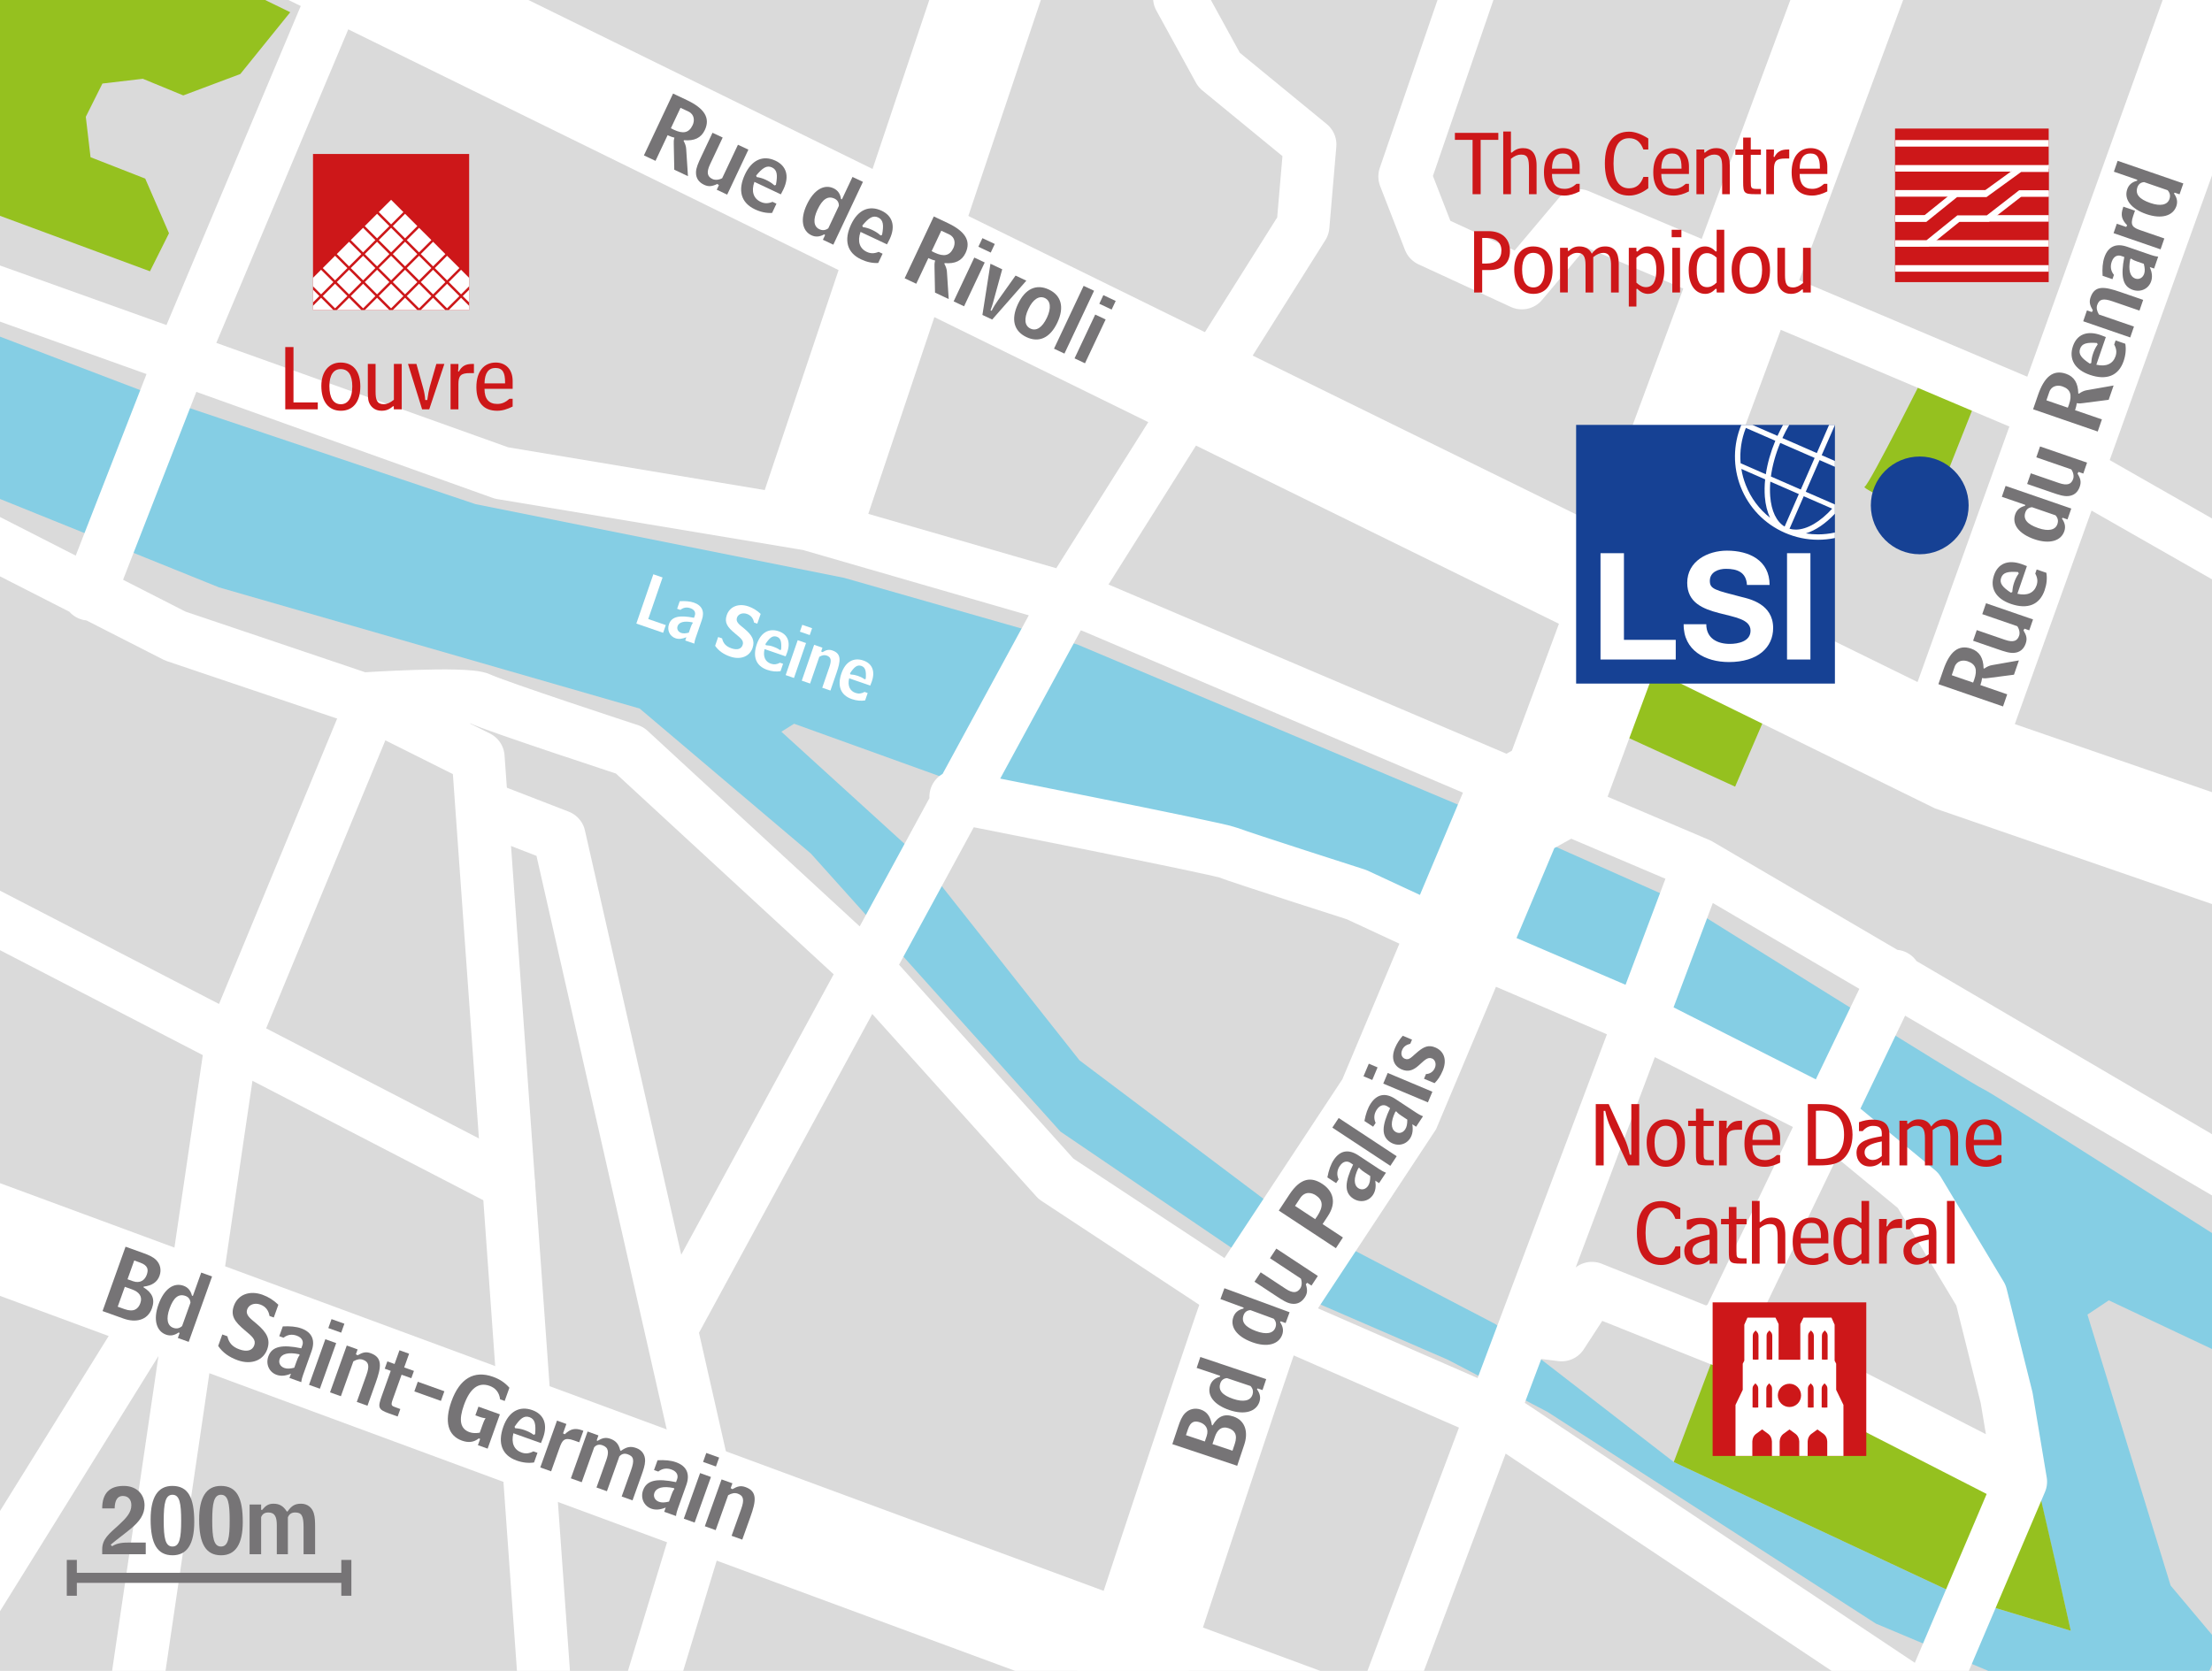 <?xml version="1.0" encoding="utf-8"?>
<!-- Generator: Adobe Illustrator 16.0.4, SVG Export Plug-In . SVG Version: 6.00 Build 0)  -->
<!DOCTYPE svg PUBLIC "-//W3C//DTD SVG 1.1//EN" "http://www.w3.org/Graphics/SVG/1.1/DTD/svg11.dtd">
<svg version="1.1" id="Layer_1" xmlns="http://www.w3.org/2000/svg" xmlns:xlink="http://www.w3.org/1999/xlink" x="0px" y="0px"
	 width="225px" height="170px" viewBox="0 0 225 170" enable-background="new 0 0 225 170" xml:space="preserve">
<g>
	<polygon fill="#FFFFFF" points="0,0 0,170 225,170 225,0 0,0 	"/>
	<g>
		<defs>
			<rect id="SVGID_1_" width="225" height="170"/>
		</defs>
		<clipPath id="SVGID_2_">
			<use xlink:href="#SVGID_1_"  overflow="visible"/>
		</clipPath>
		<polygon clip-path="url(#SVGID_2_)" fill="#DADADA" points="-15.724,172.18 232.57,172.18 232.57,-3.576 -15.724,-3.576 
			-15.724,172.18 		"/>
		<path clip-path="url(#SVGID_2_)" fill="#85CEE4" d="M-16.179,28.083l33.611,12.815l30.951,10.398l37.48,7.495l23.697,6.771
			l44.25,18.62l17.41,7.737c0,0,29.742,18.618,30.469,18.86c0.725,0.241,26.84,16.927,26.84,16.927l-1.207,10.64l-12.818-6.046
			l-2.176,1.45l8.463,27.567l5.078,6.044L221.273,178l-30.467-12.814l-33.369-21.521l-10.154-5.319l-14.508-6.287l-24.907-16.927
			L82.479,86.84l-17.41-14.75L22.269,59.758l-37.722-15.234L-16.179,28.083L-16.179,28.083z"/>
	</g>
	<polygon fill="#DADADA" points="79.479,74.445 93.36,87.082 109.802,107.878 130.357,123.354 152.117,134.718 170.252,148.745 
		200.238,162.77 210.635,165.913 206.768,148.984 199.27,128.432 192.984,118.275 175.332,108.119 143.414,93.611 119.475,85.631 
		97.954,79.828 80.774,73.634 79.479,74.445 	"/>
	<polygon fill="#95C11F" points="174.961,136.287 170.252,148.745 200.238,162.77 210.635,165.913 209.1,159.073 207.006,149.953 
		174.961,136.287 	"/>
	<path fill="#95C11F" d="M201.346,39.867l-5.129,12.932c0,0-7.02-3.119-6.555-3.275c0.467-0.155,6.543-12.305,6.543-12.305
		L201.346,39.867L201.346,39.867z"/>
	<polygon fill="#95C11F" points="161.992,73.399 176.492,80.035 180.955,69.679 166.119,62.32 161.992,73.399 	"/>
	<g>
		<defs>
			<rect id="SVGID_3_" width="225" height="170"/>
		</defs>
		<clipPath id="SVGID_4_">
			<use xlink:href="#SVGID_3_"  overflow="visible"/>
		</clipPath>
		<path clip-path="url(#SVGID_4_)" fill="none" stroke="#FFFFFF" stroke-width="10.758" d="M192.502-12.552l-34.367,92.667
			l-4.266,2.37l-12.561,29.862c0,0-13.273,20.146-13.746,20.855c-0.475,0.712-17.539,52.615-17.539,52.615 M26.124-7.573
			l172.774,84.847l32.943,11.376 M198.188,76.562L228.76-8.521"/>
		
			<path clip-path="url(#SVGID_4_)" fill="none" stroke="#FFFFFF" stroke-width="5.378" stroke-linecap="round" stroke-linejoin="round" d="
			M-16.537,23.949l67.546,24.173l31.284,5.215l28.677,8.295l61.86,26.308l60.672,35.55 M-17.485,46.7l35.313,18.013l18.96,6.399
			c0,0,10.666-0.711,12.087,0c1.422,0.711,15.168,5.214,15.168,5.214l24.411,22.515l18.96,21.093l20.147,13.27l24.408,10.668
			l41.951,27.967l25.594,11.613 M9.06,60.447l9.243-23.701l20.145-47.875 M68.31,135.102l40.054-73.708L132.537,23l0.711-8.296
			l-9.242-7.583l-4.029-7.347l2.844-5.688 M172.83,87.939L131.826,196.96 M192.734,99.315l-17.773,36.972l-13.035-5.215
			l-3.082,4.741l-3.791-0.476 M174.961,135.102l30.574,15.643l-13.51,31.757 M97.224,81.066c0,0,26.544,5.213,27.729,5.688
			c1.186,0.474,13.035,4.267,13.035,4.267l10.191,4.739l18.25,7.821l19.197,9.717l9.479,7.821l6.398,10.665l2.607,10.429
			l1.424,8.531 M36.789,71.112l11.85,5.925l7.11,99.542"/>
		
			<line clip-path="url(#SVGID_4_)" fill="none" stroke="#FFFFFF" stroke-width="10.758" x1="-20.566" y1="118.512" x2="178.279" y2="191.982"/>
		
			<path clip-path="url(#SVGID_4_)" fill="none" stroke="#FFFFFF" stroke-width="5.378" stroke-linecap="round" stroke-linejoin="round" d="
			M51.719,120.408l-74.655-38.631 M37.736,71.823l-14.22,34.366l-10.191,69.205 M16.644,132.021l-31.048,50.008 M49.418,82.198
			l7.458,2.888l15.226,67.08l-7.347,24.176"/>
		
			<line clip-path="url(#SVGID_4_)" fill="none" stroke="#FFFFFF" stroke-width="10.758" x1="82.293" y1="53.337" x2="104.571" y2="-13.024"/>
		
			<polyline clip-path="url(#SVGID_4_)" fill="none" stroke="#FFFFFF" stroke-width="5.378" stroke-linecap="round" stroke-linejoin="round" points="
			234.918,61.507 208.57,46.468 210.016,42.859 160.572,21.928 154.799,28.785 145.416,24.454 142.891,17.958 150.83,-5.14 		"/>
		<polygon clip-path="url(#SVGID_4_)" fill="#95C11F" points="29.522,1.245 24.444,7.531 18.641,9.708 14.53,8.015 10.419,8.499 
			8.727,11.884 9.21,15.995 14.772,18.171 17.19,23.732 15.255,27.601 -20.048,14.543 -20.048,-7.944 10.661,-7.944 29.522,1.245 		
			"/>
	</g>
	<g>
		<path fill="#767476" d="M197.672,68.155c0.633-1.837,1.525-2.611,2.838-2.159c0.834,0.287,1.234,0.941,1.256,2.001l0.07,0.024
			c0.264-0.187,0.523-0.306,0.777-0.348l2.746-0.482l-0.502,1.455l-2.596,0.336c-0.18,0.027-0.389,0.056-0.648,0.005
			c-0.025,0.22-0.076,0.42-0.141,0.606l-0.035,0.106l2.732,0.942l-0.426,1.233l-6.574-2.266L197.672,68.155z M200.701,69.447
			c0.045-0.104,0.082-0.21,0.115-0.308c0.342-0.994,0.164-1.571-0.67-1.859c-0.469-0.162-1.105-0.073-1.33,0.574l-0.289,0.843
			L200.701,69.447z"/>
		<path fill="#767476" d="M206.412,64.131l-0.488-0.169l-0.098,0.175c0.309,0.514,0.391,0.85,0.227,1.329
			c-0.201,0.586-0.6,0.905-1.174,0.956c-0.451,0.043-0.977-0.128-1.65-0.36l-2.529-0.871l0.373-1.083l2.857,0.984
			c0.887,0.306,1.271,0.11,1.451-0.413c0.102-0.292,0.01-0.691-0.191-0.969l-3.559-1.226l0.383-1.109l4.781,1.647L206.412,64.131z"
			/>
		<path fill="#767476" d="M205.205,60.409c1,0.236,1.689-0.093,1.949-0.847c0.143-0.417,0.098-0.779-0.131-1.206l0.143-0.417
			l0.986,0.339c0.096,0.559,0.035,1.164-0.176,1.776c-0.514,1.49-1.74,1.971-3.436,1.387c-1.535-0.529-2.164-1.609-1.709-2.932
			c0.396-1.153,1.396-1.604,2.789-1.123c0.16,0.055,0.342,0.128,0.553,0.21L205.205,60.409z M204.547,60.302l0.143-0.069
			c0.016-0.332,0.072-0.64,0.176-0.942c0.104-0.301,0.232-0.614,0.477-0.947l-0.07-0.144c-0.988-0.072-1.525,0.021-1.721,0.588
			C203.354,59.355,203.721,59.759,204.547,60.302z"/>
		<path fill="#767476" d="M210.301,52.847l-0.496-0.171l-0.068,0.084c0.312,0.446,0.391,0.851,0.238,1.294
			c-0.332,0.967-1.484,1.344-3.047,0.806c-1.605-0.553-2.291-1.533-1.947-2.526c0.146-0.426,0.449-0.729,1.006-0.874l0.012-0.096
			l-2.377-0.819l0.383-1.108l6.68,2.302L210.301,52.847z M206.699,51.605c-0.336,0.022-0.574,0.199-0.684,0.519
			c-0.242,0.7,0.178,1.212,1.303,1.601c1.047,0.36,1.746,0.204,1.955-0.399c0.115-0.337,0.057-0.625-0.188-0.897L206.699,51.605z"/>
		<path fill="#767476" d="M211.91,48.18l-0.488-0.168l-0.1,0.174c0.311,0.514,0.393,0.85,0.227,1.329
			c-0.201,0.586-0.6,0.905-1.172,0.956c-0.453,0.043-0.979-0.128-1.652-0.361l-2.529-0.871l0.373-1.083l2.857,0.984
			c0.887,0.306,1.271,0.11,1.451-0.413c0.102-0.292,0.01-0.691-0.191-0.97l-3.557-1.226l0.381-1.108l4.781,1.647L211.91,48.18z"/>
	</g>
	<g>
		<path fill="#767476" d="M207.303,40.185c0.633-1.836,1.527-2.61,2.84-2.158c0.834,0.288,1.234,0.941,1.256,2.001l0.07,0.024
			c0.264-0.188,0.523-0.306,0.775-0.348l2.748-0.483l-0.502,1.455l-2.598,0.336c-0.178,0.028-0.387,0.056-0.646,0.005
			c-0.027,0.219-0.076,0.42-0.141,0.607l-0.037,0.106l2.734,0.941l-0.426,1.233l-6.574-2.266L207.303,40.185z M210.334,41.477
			c0.045-0.103,0.08-0.21,0.115-0.307c0.342-0.994,0.164-1.571-0.67-1.858c-0.471-0.162-1.107-0.074-1.33,0.574l-0.291,0.843
			L210.334,41.477z"/>
	</g>
	<g>
		<path fill="#767476" d="M213.234,37.106c1,0.235,1.689-0.093,1.949-0.847c0.145-0.417,0.1-0.78-0.131-1.207l0.145-0.417
			l0.984,0.339c0.096,0.559,0.037,1.163-0.174,1.775c-0.514,1.491-1.742,1.971-3.438,1.387c-1.533-0.528-2.164-1.609-1.709-2.931
			c0.398-1.153,1.396-1.603,2.789-1.124c0.16,0.056,0.344,0.128,0.553,0.211L213.234,37.106z M212.576,36.999l0.145-0.069
			c0.016-0.333,0.07-0.64,0.176-0.942c0.104-0.301,0.23-0.615,0.475-0.947l-0.07-0.144c-0.988-0.072-1.525,0.021-1.721,0.589
			C211.385,36.052,211.75,36.456,212.576,36.999z"/>
		<path fill="#767476" d="M212.281,31.578l0.498,0.171l0.1-0.175c-0.309-0.522-0.393-0.85-0.229-1.329
			c0.428-1.242,1.418-1.089,3.016-0.539l2.332,0.804l-0.375,1.091l-2.742-0.944c-0.932-0.321-1.348-0.236-1.555,0.366
			c-0.102,0.293-0.047,0.6,0.17,0.973l3.566,1.229l-0.381,1.108l-4.781-1.647L212.281,31.578z"/>
		<path fill="#767476" d="M213.871,28.057c-0.045-0.731,0-1.351,0.184-1.883c0.375-1.091,1.178-1.459,2.305-1.072l2.42,0.835
			c0.205,0.07,0.439,0.141,0.746,0.177l-0.416,1.207l-0.436-0.15c0.229,0.545,0.287,1.012,0.133,1.455
			c-0.266,0.772-1.076,1.138-1.867,0.866c-1.045-0.361-1.238-1.419-0.861-3.344l-0.311-0.107c-0.293-0.101-0.744-0.058-0.967,0.589
			c-0.168,0.488-0.096,0.94,0.225,1.338l-0.15,0.436L213.871,28.057z M217.432,26.623c-0.193-0.067-0.469-0.162-0.672-0.321
			l-0.076,0.074c-0.221,1.104-0.018,1.779,0.516,1.963c0.381,0.132,0.756-0.066,0.9-0.483c0.094-0.275,0.074-0.59-0.037-1.016
			L217.432,26.623z"/>
	</g>
	<g>
		<path fill="#767476" d="M215.318,22.762l0.957,0.33l0.092-0.177c-0.557-0.569-0.674-1.036-0.42-1.772l0.039-0.116l1.18,0.407
			l-0.186,0.541c-0.342,0.994-0.004,1.191,0.795,1.466l2.377,0.819l-0.383,1.108l-4.781-1.648L215.318,22.762z"/>
		<path fill="#767476" d="M221.699,19.771l-0.496-0.171l-0.07,0.085c0.314,0.445,0.393,0.85,0.24,1.293
			c-0.334,0.967-1.484,1.345-3.047,0.807c-1.605-0.554-2.291-1.534-1.949-2.527c0.146-0.426,0.451-0.729,1.008-0.874l0.012-0.096
			l-2.377-0.819l0.381-1.108l6.682,2.302L221.699,19.771z M218.098,18.529c-0.336,0.022-0.574,0.199-0.684,0.519
			c-0.242,0.701,0.178,1.212,1.303,1.601c1.047,0.36,1.746,0.204,1.955-0.399c0.115-0.337,0.055-0.625-0.188-0.897L218.098,18.529z"
			/>
	</g>
	<g>
		<path fill="#CD1719" d="M147.99,14.23v-0.711h4.416v0.711h-1.797v5.528h-0.822V14.23H147.99z"/>
		<path fill="#CD1719" d="M153.689,13.378v2.133l0.084,0.019c0.365-0.327,0.701-0.458,1.16-0.458c0.785,0,1.365,0.458,1.365,1.758
			v2.928h-0.775v-2.572c0-1.047-0.104-1.459-0.814-1.459c-0.336,0-0.654,0.14-1.02,0.43v3.601h-0.785v-6.379H153.689z"/>
		<path fill="#CD1719" d="M157.863,17.7c0,1.01,0.43,1.515,1.271,1.515c0.469,0,0.824-0.159,1.227-0.515h0.318v0.776
			c-0.533,0.262-1.012,0.421-1.553,0.421c-1.348,0-2.078-0.813-2.078-2.366c0-1.581,0.768-2.46,1.938-2.46
			c1,0,1.693,0.683,1.693,1.852V17.7H157.863z M159.922,17.158v-0.112c0-0.936-0.225-1.431-0.965-1.431
			c-0.701,0-1.074,0.514-1.094,1.543H159.922z"/>
		<path fill="#CD1719" d="M167.66,15.212h-0.496c-0.289-0.776-0.738-1.15-1.449-1.15c-1.057,0-1.59,0.851-1.59,2.582
			c0,1.656,0.551,2.516,1.59,2.516c0.701,0,1.178-0.383,1.449-1.16h0.496v1.15c-0.646,0.496-1.291,0.748-1.945,0.748
			c-1.59,0-2.471-1.132-2.471-3.255c0-2.133,0.881-3.246,2.471-3.246c0.57,0,1.225,0.234,1.945,0.692V15.212z"/>
		<path fill="#CD1719" d="M168.982,17.7c0,1.01,0.43,1.515,1.271,1.515c0.467,0,0.822-0.159,1.225-0.515h0.318v0.776
			c-0.533,0.262-1.01,0.421-1.553,0.421c-1.348,0-2.076-0.813-2.076-2.366c0-1.581,0.768-2.46,1.936-2.46
			c1.002,0,1.693,0.683,1.693,1.852V17.7H168.982z M171.039,17.158v-0.112c0-0.936-0.225-1.431-0.963-1.431
			c-0.701,0-1.076,0.514-1.094,1.543H171.039z"/>
		<path fill="#CD1719" d="M173.352,15.212v0.299l0.074,0.019c0.365-0.327,0.701-0.458,1.16-0.458c0.869,0,1.365,0.533,1.365,1.73
			v2.956h-0.775v-2.731c0-0.888-0.131-1.3-0.814-1.3c-0.336,0-0.654,0.14-1.02,0.439v3.592h-0.785v-4.546H173.352z"/>
		<path fill="#CD1719" d="M177.311,15.754h-0.795v-0.542h0.795v-1.216h0.775v1.216h1.029v0.542h-1.029v2.731
			c0,0.664,0.029,0.739,0.684,0.739h0.346v0.533h-0.561c-1.133,0-1.244-0.112-1.244-1.235V15.754z"/>
		<path fill="#CD1719" d="M180.445,15.212v0.178c0,0.187-0.01,0.365-0.037,0.542l0.074,0.056c0.299-0.58,0.711-0.776,1.348-0.776
			h0.168v0.917h-0.393c-0.908,0-1.16,0.234-1.16,1.104v2.525h-0.785v-4.546H180.445z"/>
		<path fill="#CD1719" d="M183.057,17.7c0,1.01,0.43,1.515,1.271,1.515c0.467,0,0.822-0.159,1.225-0.515h0.318v0.776
			c-0.533,0.262-1.01,0.421-1.553,0.421c-1.348,0-2.076-0.813-2.076-2.366c0-1.581,0.768-2.46,1.936-2.46
			c1.002,0,1.693,0.683,1.693,1.852V17.7H183.057z M185.113,17.158v-0.112c0-0.936-0.225-1.431-0.963-1.431
			c-0.701,0-1.076,0.514-1.094,1.543H185.113z"/>
	</g>
	<g>
		<path fill="#CD1719" d="M151.412,23.519c1.271,0,2.178,0.683,2.178,2.03c0,1.216-0.756,1.927-2.104,1.927h-0.721v2.282h-0.822
			v-6.239H151.412z M150.766,26.812h0.422c1,0,1.533-0.477,1.533-1.338c0-0.907-0.701-1.263-1.533-1.263h-0.422V26.812z"/>
		<path fill="#CD1719" d="M157.924,27.466c0,1.553-0.74,2.432-1.945,2.432c-1.236,0-1.955-0.917-1.955-2.488
			c0-1.44,0.775-2.338,1.926-2.338C157.193,25.072,157.924,25.932,157.924,27.466z M154.826,27.419c0,1.207,0.412,1.824,1.152,1.824
			c0.701,0,1.141-0.617,1.141-1.786c0-1.142-0.402-1.73-1.16-1.73C155.258,25.727,154.826,26.306,154.826,27.419z"/>
	</g>
	<g>
		<path fill="#CD1719" d="M159.473,25.212v0.299l0.094,0.019c0.326-0.318,0.654-0.458,1.084-0.458c0.59,0,1.029,0.252,1.264,0.739
			c0.402-0.524,0.775-0.739,1.375-0.739c0.889,0,1.365,0.58,1.365,1.73v2.956h-0.785v-2.731c0-0.57-0.047-1.3-0.787-1.3
			c-0.326,0-0.654,0.14-1.02,0.43v3.601h-0.785v-2.769c0-0.851-0.197-1.263-0.832-1.263c-0.355,0-0.654,0.14-0.973,0.439v3.592
			h-0.787v-4.546H159.473z"/>
		<path fill="#CD1719" d="M166.453,25.212v0.346l0.094,0.037c0.328-0.346,0.654-0.523,1.066-0.523c0.963,0,1.674,0.86,1.674,2.422
			c0,1.534-0.691,2.404-1.654,2.404c-0.402,0-0.75-0.168-1.086-0.514l-0.094,0.019v1.787h-0.775v-5.977H166.453z M166.453,28.757
			c0.328,0.309,0.646,0.458,0.963,0.458c0.711,0,1.066-0.58,1.066-1.74c0-1.15-0.373-1.721-1.066-1.721
			c-0.336,0-0.645,0.159-0.963,0.468V28.757z"/>
		<path fill="#CD1719" d="M171.029,23.378v0.758h-0.99v-0.758H171.029z M170.889,29.758h-0.785v-4.546h0.785V29.758z"/>
		<path fill="#CD1719" d="M174.613,29.758v-0.346l-0.094-0.037c-0.328,0.346-0.654,0.523-1.066,0.523
			c-0.963,0-1.684-0.851-1.684-2.413c0-1.534,0.711-2.413,1.664-2.413c0.402,0,0.75,0.168,1.086,0.514l0.094-0.019v-2.189h0.775
			v6.379H174.613z M174.613,26.213c-0.338-0.309-0.646-0.458-0.963-0.458c-0.711,0-1.066,0.58-1.066,1.74
			c0,1.15,0.373,1.721,1.066,1.721c0.336,0,0.645-0.159,0.963-0.468V26.213z"/>
		<path fill="#CD1719" d="M180.041,27.466c0,1.553-0.74,2.432-1.945,2.432c-1.236,0-1.955-0.917-1.955-2.488
			c0-1.44,0.775-2.338,1.926-2.338C179.311,25.072,180.041,25.932,180.041,27.466z M176.943,27.419c0,1.207,0.412,1.824,1.152,1.824
			c0.701,0,1.141-0.617,1.141-1.786c0-1.142-0.402-1.73-1.16-1.73C177.375,25.727,176.943,26.306,176.943,27.419z"/>
		<path fill="#CD1719" d="M183.391,29.758v-0.299l-0.074-0.019c-0.365,0.327-0.701,0.458-1.16,0.458
			c-0.682,0-1.084-0.421-1.244-0.833c-0.131-0.327-0.121-0.776-0.121-1.365v-2.488h0.775v2.769c0,0.814,0.131,1.263,0.814,1.263
			c0.336,0,0.654-0.149,1.02-0.449v-3.583h0.785v4.546H183.391z"/>
	</g>
	<polygon fill="#CD1719" points="208.389,28.704 192.76,28.704 192.76,13.08 208.389,13.08 208.389,28.704 	"/>
	<g>
		<defs>
			<polygon id="SVGID_5_" points="208.389,28.653 192.791,28.685 192.791,13.043 208.389,13.011 208.389,28.653 			"/>
		</defs>
		<clipPath id="SVGID_6_">
			<use xlink:href="#SVGID_5_"  overflow="visible"/>
		</clipPath>
		<path clip-path="url(#SVGID_6_)" fill="none" stroke="#FFFFFF" stroke-width="0.668" d="M185.068,27.308h30.744 M185.068,24.763
			h30.744 M185.068,22.22h30.744 M185.068,19.674h30.744 M185.068,17.129h30.744 M185.068,14.583h30.744"/>
		<polyline clip-path="url(#SVGID_6_)" fill="none" stroke="#CD1719" stroke-width="2.005" points="185.441,26.045 188.996,26.045 
			192.275,23.51 195.824,23.51 198.959,20.981 201.959,20.981 204.988,18.426 208.371,18.426 211.754,15.877 215.92,15.877 		"/>
		<path clip-path="url(#SVGID_6_)" fill="none" stroke="#FFFFFF" stroke-width="0.644" d="M185.691,27.299h3.553l3.279-2.536h3.553
			l3.135-2.528h2.996l3.291-2.554h3.125l3.383-2.551h4.164 M185.441,24.792h3.555l3.279-2.535h3.549l3.135-2.528h3l3.525-2.557
			h2.887l3.383-2.549h4.166"/>
	</g>
	<g>
		<path fill="#CD1719" d="M163.281,113.023h-0.158v5.547h-0.805v-6.239h1.318l1.617,3.518c0.217,0.458,0.395,1.01,0.525,1.637h0.158
			v-5.154h0.805v6.239h-1.133l-1.805-3.9C163.59,114.202,163.412,113.65,163.281,113.023z"/>
		<path fill="#CD1719" d="M171.395,116.278c0,1.553-0.74,2.433-1.945,2.433c-1.236,0-1.955-0.917-1.955-2.488
			c0-1.44,0.775-2.339,1.926-2.339C170.664,113.884,171.395,114.745,171.395,116.278z M168.297,116.231
			c0,1.207,0.412,1.824,1.152,1.824c0.701,0,1.141-0.617,1.141-1.786c0-1.142-0.402-1.73-1.16-1.73
			C168.729,114.539,168.297,115.119,168.297,116.231z"/>
		<path fill="#CD1719" d="M172.51,114.567h-0.795v-0.543h0.795v-1.216h0.775v1.216h1.029v0.543h-1.029v2.73
			c0,0.664,0.029,0.739,0.684,0.739h0.346v0.533h-0.561c-1.133,0-1.244-0.112-1.244-1.234V114.567z"/>
		<path fill="#CD1719" d="M175.643,114.024v0.178c0,0.188-0.008,0.365-0.037,0.543l0.076,0.056c0.299-0.58,0.711-0.776,1.346-0.776
			h0.168v0.917h-0.393c-0.906,0-1.16,0.233-1.16,1.104v2.525h-0.785v-4.546H175.643z"/>
		<path fill="#CD1719" d="M178.256,116.513c0,1.01,0.43,1.515,1.271,1.515c0.467,0,0.822-0.158,1.225-0.514h0.318v0.776
			c-0.533,0.262-1.01,0.421-1.553,0.421c-1.348,0-2.076-0.814-2.076-2.367c0-1.58,0.768-2.46,1.936-2.46
			c1.002,0,1.693,0.684,1.693,1.853v0.776H178.256z M180.312,115.97v-0.112c0-0.935-0.225-1.431-0.963-1.431
			c-0.701,0-1.076,0.515-1.094,1.543H180.312z"/>
		<path fill="#CD1719" d="M185.18,112.331c0.795,0,1.441,0.065,2.066,0.496c0.74,0.515,1.189,1.459,1.189,2.619
			c0,1.02-0.338,1.88-0.889,2.413c-0.562,0.552-1.338,0.711-2.441,0.711h-1.217v-6.239H185.18z M185.17,117.916
			c1.609,0,2.404-0.814,2.404-2.47s-0.805-2.451-2.422-2.451c-0.141,0-0.291,0.01-0.439,0.02v4.882
			C184.871,117.906,185.021,117.916,185.17,117.916z"/>
		<path fill="#CD1719" d="M192.188,118.57h-0.775v-0.411c-0.338,0.346-0.748,0.523-1.227,0.523c-0.822,0-1.346-0.589-1.346-1.385
			c0-0.973,0.729-1.347,2.094-1.608l0.479-0.084v-0.281c0-0.579-0.291-0.776-0.908-0.776c-0.383,0-0.738,0.178-1.037,0.533h-0.375
			v-0.907c0.467-0.168,0.908-0.262,1.375-0.262c1.17,0,1.721,0.486,1.721,1.534V118.57z M191.412,116.129
			c-1.189,0.234-1.75,0.515-1.75,1.122c0,0.431,0.346,0.768,0.832,0.768c0.318,0,0.609-0.131,0.918-0.402V116.129z"/>
		<path fill="#CD1719" d="M193.996,114.024v0.3l0.094,0.019c0.326-0.318,0.654-0.459,1.084-0.459c0.59,0,1.029,0.253,1.264,0.739
			c0.402-0.523,0.775-0.739,1.375-0.739c0.889,0,1.365,0.58,1.365,1.73v2.956h-0.785v-2.731c0-0.57-0.047-1.3-0.787-1.3
			c-0.326,0-0.654,0.141-1.02,0.43v3.602h-0.785v-2.769c0-0.852-0.197-1.263-0.832-1.263c-0.355,0-0.654,0.141-0.973,0.439v3.592
			h-0.787v-4.546H193.996z"/>
	</g>
	<g>
		<path fill="#CD1719" d="M200.77,116.513c0,1.01,0.43,1.515,1.271,1.515c0.469,0,0.824-0.158,1.227-0.514h0.318v0.776
			c-0.533,0.262-1.012,0.421-1.553,0.421c-1.348,0-2.078-0.814-2.078-2.367c0-1.58,0.768-2.46,1.938-2.46
			c1,0,1.693,0.684,1.693,1.853v0.776H200.77z M202.828,115.97v-0.112c0-0.935-0.225-1.431-0.965-1.431
			c-0.701,0-1.074,0.515-1.094,1.543H202.828z"/>
	</g>
	<g>
		<path fill="#CD1719" d="M170.918,124.017h-0.496c-0.289-0.776-0.738-1.15-1.449-1.15c-1.057,0-1.59,0.852-1.59,2.581
			c0,1.656,0.551,2.517,1.59,2.517c0.701,0,1.178-0.384,1.449-1.16h0.496v1.15c-0.646,0.496-1.291,0.749-1.945,0.749
			c-1.59,0-2.471-1.132-2.471-3.256c0-2.132,0.881-3.245,2.471-3.245c0.57,0,1.225,0.233,1.945,0.692V124.017z"/>
		<path fill="#CD1719" d="M174.672,128.562h-0.777v-0.411c-0.336,0.346-0.748,0.523-1.225,0.523c-0.824,0-1.348-0.589-1.348-1.385
			c0-0.973,0.73-1.347,2.096-1.608l0.477-0.084v-0.281c0-0.579-0.289-0.776-0.906-0.776c-0.385,0-0.74,0.178-1.039,0.533h-0.373
			v-0.907c0.467-0.168,0.906-0.262,1.375-0.262c1.168,0,1.721,0.486,1.721,1.534V128.562z M173.895,126.121
			c-1.188,0.234-1.748,0.515-1.748,1.122c0,0.431,0.346,0.768,0.832,0.768c0.318,0,0.607-0.131,0.916-0.402V126.121z"/>
	</g>
	<g>
		<path fill="#CD1719" d="M175.854,124.56h-0.795v-0.543h0.795v-1.216h0.775v1.216h1.029v0.543h-1.029v2.73
			c0,0.664,0.029,0.739,0.684,0.739h0.346v0.533h-0.561c-1.133,0-1.244-0.112-1.244-1.234V124.56z"/>
		<path fill="#CD1719" d="M178.986,122.184v2.133l0.086,0.019c0.363-0.328,0.701-0.459,1.158-0.459c0.787,0,1.367,0.459,1.367,1.759
			v2.928h-0.777v-2.572c0-1.048-0.104-1.459-0.814-1.459c-0.336,0-0.654,0.141-1.02,0.43v3.602h-0.785v-6.379H178.986z"/>
		<path fill="#CD1719" d="M183.162,126.505c0,1.01,0.43,1.515,1.271,1.515c0.467,0,0.822-0.158,1.225-0.514h0.318v0.776
			c-0.533,0.262-1.01,0.421-1.553,0.421c-1.348,0-2.076-0.814-2.076-2.367c0-1.58,0.768-2.46,1.936-2.46
			c1.002,0,1.693,0.684,1.693,1.853v0.776H183.162z M185.219,125.962v-0.112c0-0.935-0.225-1.431-0.963-1.431
			c-0.701,0-1.076,0.515-1.094,1.543H185.219z"/>
		<path fill="#CD1719" d="M189.346,128.562v-0.346l-0.094-0.038c-0.326,0.347-0.654,0.524-1.066,0.524
			c-0.963,0-1.684-0.852-1.684-2.413c0-1.534,0.711-2.414,1.666-2.414c0.402,0,0.748,0.169,1.084,0.515l0.094-0.019v-2.188h0.777
			v6.379H189.346z M189.346,125.018c-0.336-0.309-0.645-0.458-0.963-0.458c-0.711,0-1.066,0.579-1.066,1.739
			c0,1.15,0.375,1.721,1.066,1.721c0.336,0,0.646-0.158,0.963-0.467V125.018z"/>
		<path fill="#CD1719" d="M191.92,124.017v0.178c0,0.188-0.008,0.365-0.037,0.543l0.076,0.056c0.299-0.58,0.711-0.776,1.346-0.776
			h0.168v0.917h-0.393c-0.906,0-1.16,0.233-1.16,1.104v2.525h-0.785v-4.546H191.92z"/>
		<path fill="#CD1719" d="M196.965,128.562h-0.777v-0.411c-0.336,0.346-0.748,0.523-1.225,0.523c-0.824,0-1.348-0.589-1.348-1.385
			c0-0.973,0.73-1.347,2.096-1.608l0.477-0.084v-0.281c0-0.579-0.289-0.776-0.906-0.776c-0.385,0-0.74,0.178-1.039,0.533h-0.373
			v-0.907c0.467-0.168,0.906-0.262,1.375-0.262c1.168,0,1.721,0.486,1.721,1.534V128.562z M196.188,126.121
			c-1.188,0.234-1.748,0.515-1.748,1.122c0,0.431,0.346,0.768,0.832,0.768c0.318,0,0.607-0.131,0.916-0.402V126.121z"/>
		<path fill="#CD1719" d="M198.826,122.184v6.379h-0.785v-6.379H198.826z"/>
	</g>
	<polygon fill="#CD1719" points="189.834,148.13 174.205,148.13 174.205,132.505 189.834,132.505 189.834,148.13 	"/>
	<path fill="#164194" d="M200.246,51.419c0,2.749-2.227,4.974-4.975,4.974c-2.75,0-4.975-2.225-4.975-4.974
		c0-2.745,2.225-4.972,4.975-4.972C198.02,46.447,200.246,48.675,200.246,51.419L200.246,51.419z"/>
	<g>
		<path fill="#FFFFFF" d="M67.396,58.752l-1.458,4.229l1.787,0.616l-0.271,0.785l-2.727-0.94l1.729-5.014L67.396,58.752z"/>
		<path fill="#FFFFFF" d="M69.14,61.17c0.556-0.034,1.03,0,1.435,0.14c0.832,0.287,1.114,0.899,0.817,1.758l-0.637,1.848
			c-0.054,0.155-0.107,0.333-0.135,0.566l-0.92-0.317l0.114-0.332c-0.417,0.174-0.772,0.218-1.11,0.102
			c-0.589-0.203-0.867-0.821-0.66-1.423c0.275-0.798,1.083-0.943,2.551-0.657l0.082-0.237c0.077-0.224,0.044-0.568-0.45-0.738
			c-0.371-0.129-0.716-0.074-1.02,0.17l-0.331-0.114L69.14,61.17z M70.232,63.886c0.051-0.148,0.124-0.358,0.244-0.513l-0.056-0.057
			c-0.842-0.17-1.358-0.014-1.498,0.392c-0.1,0.291,0.051,0.577,0.369,0.687c0.211,0.072,0.45,0.057,0.775-0.028L70.232,63.886z"/>
		<path fill="#FFFFFF" d="M73.449,64.95c0.116,0.517,0.412,0.823,0.946,1.008c0.589,0.203,1.001,0.08,1.144-0.332
			c0.149-0.434-0.167-0.679-0.751-1.16c-0.796-0.653-1.128-1.116-0.862-1.887c0.303-0.88,1.209-1.226,2.21-0.881
			c0.461,0.159,0.858,0.41,1.237,0.76l-0.343,0.994l-0.332-0.114c-0.081-0.445-0.32-0.739-0.725-0.878
			c-0.467-0.161-0.89,0.034-1.007,0.372c-0.154,0.446,0.214,0.694,0.74,1.125c0.818,0.676,1.101,1.22,0.839,1.978
			c-0.287,0.832-1.192,1.238-2.274,0.865c-0.677-0.233-1.182-0.589-1.53-1.096l0.308-0.893L73.449,64.95z"/>
		<path fill="#FFFFFF" d="M77.77,66.039c-0.18,0.764,0.069,1.289,0.645,1.487c0.318,0.109,0.594,0.076,0.92-0.099l0.318,0.109
			l-0.259,0.751c-0.426,0.072-0.888,0.026-1.354-0.135c-1.137-0.392-1.503-1.328-1.058-2.62c0.404-1.171,1.229-1.65,2.237-1.303
			c0.88,0.304,1.222,1.065,0.856,2.127c-0.042,0.122-0.099,0.262-0.161,0.422L77.77,66.039z M77.851,65.538l0.054,0.108
			c0.253,0.012,0.488,0.055,0.718,0.135c0.229,0.079,0.469,0.177,0.723,0.362l0.109-0.053c0.055-0.753-0.015-1.163-0.448-1.312
			S78.266,64.908,77.851,65.538z"/>
	</g>
	<g>
		<path fill="#FFFFFF" d="M80.762,68.979l-0.846-0.292l1.225-3.552l0.846,0.292L80.762,68.979z M82.606,63.916l-0.24,0.696
			l-1.001-0.346l0.24-0.696L82.606,63.916z"/>
		<path fill="#FFFFFF" d="M83.659,65.898l-0.131,0.379l0.132,0.076c0.397-0.233,0.647-0.299,1.014-0.173
			c0.947,0.326,0.83,1.081,0.41,2.298l-0.614,1.78l-0.832-0.287l0.721-2.091c0.245-0.71,0.181-1.027-0.279-1.187
			c-0.224-0.077-0.457-0.036-0.741,0.131l-0.938,2.72l-0.846-0.292l1.258-3.646L83.659,65.898z"/>
	</g>
	<g>
		<path fill="#FFFFFF" d="M86.375,69.012c-0.179,0.764,0.07,1.288,0.646,1.486c0.318,0.11,0.594,0.077,0.92-0.099l0.317,0.109
			L88,71.26c-0.426,0.073-0.887,0.027-1.354-0.134c-1.137-0.392-1.502-1.328-1.057-2.62c0.404-1.171,1.229-1.651,2.236-1.304
			c0.88,0.304,1.222,1.065,0.856,2.128c-0.042,0.122-0.098,0.261-0.161,0.421L86.375,69.012z M86.458,68.51l0.053,0.109
			c0.253,0.012,0.488,0.055,0.719,0.134c0.229,0.08,0.469,0.177,0.723,0.363l0.109-0.053c0.056-0.753-0.015-1.163-0.447-1.312
			C87.18,67.602,86.872,67.881,86.458,68.51z"/>
	</g>
	<g>
		<path fill="#767476" d="M69.854,10.177c1.757,0.828,2.431,1.799,1.838,3.056c-0.376,0.798-1.07,1.125-2.126,1.031l-0.032,0.068
			c0.158,0.282,0.248,0.552,0.262,0.808l0.182,2.783l-1.392-0.656l-0.052-2.618c-0.008-0.18-0.013-0.39,0.065-0.644
			c-0.215-0.05-0.41-0.121-0.589-0.205l-0.102-0.048l-1.232,2.614l-1.18-0.556l2.965-6.29L69.854,10.177z M68.241,13.047
			c0.097,0.057,0.199,0.105,0.292,0.149c0.95,0.448,1.545,0.333,1.921-0.464c0.212-0.45,0.192-1.092-0.427-1.384l-0.807-0.38
			L68.241,13.047z"/>
		<path fill="#767476" d="M72.906,19.303l0.22-0.467l-0.163-0.118c-0.544,0.252-0.887,0.298-1.345,0.082
			c-0.561-0.264-0.834-0.694-0.823-1.269c0.007-0.454,0.234-0.958,0.539-1.604l1.141-2.419l1.035,0.487l-1.289,2.733
			c-0.4,0.849-0.248,1.253,0.253,1.489c0.28,0.132,0.686,0.084,0.984-0.086l1.605-3.404l1.061,0.5l-2.157,4.575L72.906,19.303z"/>
		<path fill="#767476" d="M76.737,18.504c-0.344,0.97-0.091,1.69,0.63,2.03c0.398,0.188,0.764,0.184,1.213,0.001l0.399,0.188
			l-0.444,0.942c-0.567,0.034-1.161-0.091-1.747-0.368c-1.426-0.672-1.771-1.944-1.006-3.565c0.692-1.469,1.834-1.978,3.1-1.381
			c1.103,0.52,1.442,1.562,0.814,2.895c-0.072,0.153-0.165,0.327-0.269,0.527L76.737,18.504z M76.915,17.862l0.054,0.15
			c0.328,0.051,0.628,0.141,0.917,0.277s0.586,0.297,0.89,0.576l0.149-0.054c0.18-0.974,0.146-1.519-0.397-1.774
			C77.985,16.78,77.544,17.101,76.915,17.862z"/>
		<path fill="#767476" d="M83.702,24.393l0.224-0.476l-0.078-0.078c-0.476,0.263-0.887,0.297-1.311,0.098
			c-0.925-0.436-1.175-1.622-0.471-3.116c0.724-1.536,1.773-2.111,2.723-1.663c0.407,0.192,0.676,0.525,0.76,1.095l0.093,0.023
			l1.072-2.274l1.062,0.5l-3.013,6.392L83.702,24.393z M85.327,20.946c0.013-0.336-0.135-0.593-0.44-0.737
			c-0.671-0.316-1.226,0.045-1.734,1.123c-0.472,1.002-0.392,1.713,0.185,1.986c0.322,0.152,0.615,0.124,0.913-0.088L85.327,20.946z
			"/>
		<path fill="#767476" d="M87.533,23.594c-0.343,0.969-0.091,1.69,0.63,2.03c0.398,0.188,0.764,0.184,1.213,0.001l0.399,0.188
			l-0.444,0.942c-0.566,0.034-1.161-0.091-1.746-0.367c-1.427-0.673-1.771-1.944-1.007-3.566c0.692-1.468,1.834-1.978,3.1-1.381
			c1.104,0.52,1.442,1.562,0.814,2.895c-0.072,0.152-0.165,0.327-0.269,0.526L87.533,23.594z M87.711,22.952l0.054,0.149
			c0.329,0.051,0.628,0.141,0.917,0.277s0.586,0.297,0.89,0.576l0.149-0.054c0.18-0.974,0.146-1.52-0.396-1.775
			C88.781,21.869,88.34,22.19,87.711,22.952z"/>
		<path fill="#767476" d="M96.377,22.68c1.757,0.828,2.431,1.799,1.838,3.056c-0.376,0.798-1.07,1.124-2.126,1.031l-0.032,0.068
			c0.157,0.282,0.248,0.553,0.262,0.809l0.182,2.783l-1.393-0.656l-0.052-2.618c-0.008-0.18-0.012-0.39,0.065-0.644
			c-0.215-0.05-0.409-0.121-0.588-0.205l-0.102-0.048L93.2,28.869l-1.181-0.556l2.965-6.29L96.377,22.68z M94.765,25.55
			c0.097,0.056,0.199,0.104,0.292,0.148c0.95,0.448,1.544,0.334,1.92-0.464c0.212-0.45,0.193-1.092-0.426-1.383l-0.807-0.38
			L94.765,25.55z"/>
		<path fill="#767476" d="M98.063,31.162l-1.061-0.5l2.101-4.457l1.061,0.5L98.063,31.162z M101.187,24.822l-0.412,0.875
			l-1.256-0.592l0.412-0.874L101.187,24.822z"/>
		<path fill="#767476" d="M101.943,27.398l-0.816,2.967c-0.065,0.249-0.166,0.658-0.372,1.204l0.11,0.053
			c0.193-0.387,0.412-0.74,0.651-1.073l1.785-2.51l1.096,0.517l-3.474,3.955l-0.993-0.469l0.816-5.207L101.943,27.398z"/>
		<path fill="#767476" d="M104.407,34.297c-1.265-0.596-1.603-1.792-0.862-3.363s1.878-2.071,3.143-1.475
			c1.265,0.596,1.599,1.802,0.863,3.363C106.81,34.393,105.671,34.894,104.407,34.297z M106.49,32.322
			c0.468-0.993,0.367-1.725-0.21-1.998c-0.577-0.272-1.207,0.116-1.674,1.109c-0.477,1.01-0.376,1.721,0.21,1.998
			C105.409,33.712,106.013,33.333,106.49,32.322z"/>
		<path fill="#767476" d="M108.273,35.975l-1.061-0.5l3.013-6.392l1.061,0.5L108.273,35.975z"/>
	</g>
	<g>
		<path fill="#767476" d="M110.363,36.96l-1.061-0.5l2.101-4.456l1.061,0.5L110.363,36.96z M113.486,30.62l-0.412,0.875
			l-1.255-0.592l0.412-0.875L113.486,30.62z"/>
	</g>
	<g>
		<path fill="#767476" d="M14.545,127.477c0.565,0.202,1.016,0.394,1.339,0.717c0.418,0.419,0.554,1.016,0.345,1.6
			c-0.23,0.645-0.757,1.004-1.612,1.107l-0.025,0.07c0.916,0.566,1.189,1.223,0.864,2.133c-0.458,1.281-1.721,1.468-2.878,1.055
			l-2.147-0.768l2.34-6.549L14.545,127.477z M11.974,132.945l0.689,0.246c0.945,0.338,1.398-0.008,1.613-0.609
			c0.243-0.68-0.13-1.143-0.862-1.404l-0.717-0.256L11.974,132.945z M12.971,130.153l0.548,0.195
			c0.752,0.269,1.223-0.131,1.409-0.652c0.183-0.513,0.139-0.946-0.682-1.24l-0.593-0.212L12.971,130.153z"/>
		<path fill="#767476" d="M18.09,136.127l0.177-0.494l-0.085-0.07c-0.448,0.309-0.854,0.383-1.295,0.225
			c-0.963-0.344-1.327-1.501-0.771-3.057c0.571-1.6,1.56-2.271,2.549-1.918c0.424,0.15,0.723,0.457,0.863,1.015l0.094,0.015
			l0.846-2.369l1.104,0.395l-2.377,6.654L18.09,136.127z M19.373,132.539c-0.02-0.336-0.192-0.576-0.51-0.69
			c-0.698-0.249-1.214,0.164-1.616,1.286c-0.373,1.043-0.225,1.744,0.376,1.959c0.336,0.119,0.625,0.062,0.9-0.178L19.373,132.539z"
			/>
	</g>
	<g>
		<path fill="#767476" d="M23.13,135.955c0.147,0.68,0.53,1.086,1.228,1.335c0.769,0.274,1.312,0.12,1.505-0.419
			c0.202-0.566-0.21-0.893-0.968-1.531c-1.036-0.868-1.463-1.48-1.104-2.487c0.41-1.148,1.603-1.59,2.912-1.122
			c0.601,0.215,1.12,0.549,1.611,1.014l-0.464,1.299l-0.434-0.154c-0.101-0.584-0.409-0.973-0.94-1.163
			c-0.609-0.218-1.167,0.031-1.325,0.474c-0.208,0.583,0.272,0.914,0.955,1.486c1.064,0.898,1.426,1.616,1.072,2.605
			c-0.389,1.087-1.581,1.607-2.995,1.103c-0.884-0.315-1.541-0.79-1.99-1.458l0.417-1.167L23.13,135.955z"/>
	</g>
	<g>
		<path fill="#767476" d="M28.765,134.95c0.73-0.038,1.35,0.014,1.88,0.203c1.088,0.388,1.447,1.194,1.046,2.317l-0.862,2.412
			c-0.073,0.203-0.146,0.436-0.186,0.74l-1.201-0.429l0.154-0.433c-0.548,0.223-1.016,0.275-1.458,0.117
			c-0.769-0.274-1.125-1.09-0.844-1.876c0.373-1.043,1.434-1.222,3.354-0.825l0.11-0.31c0.104-0.292,0.066-0.743-0.578-0.974
			c-0.486-0.174-0.939-0.106-1.341,0.209l-0.433-0.155L28.765,134.95z M30.158,138.527c0.069-0.195,0.167-0.469,0.328-0.67
			l-0.072-0.076c-1.102-0.234-1.779-0.037-1.969,0.492c-0.136,0.38,0.058,0.758,0.473,0.906c0.273,0.098,0.589,0.081,1.015-0.025
			L30.158,138.527z"/>
		<path fill="#767476" d="M32.538,141.291l-1.104-0.395l1.658-4.641l1.104,0.395L32.538,141.291z M35.03,134.677l-0.325,0.911
			l-1.309-0.468l0.325-0.911L35.03,134.677z"/>
		<path fill="#767476" d="M36.377,137.291l-0.177,0.494l0.174,0.102c0.525-0.3,0.854-0.382,1.331-0.211
			c1.237,0.441,1.074,1.43,0.505,3.02l-0.831,2.325l-1.087-0.388l0.976-2.731c0.332-0.929,0.251-1.345-0.35-1.56
			c-0.292-0.104-0.597-0.055-0.974,0.16l-1.27,3.553l-1.104-0.395l1.702-4.764L36.377,137.291z"/>
		<path fill="#767476" d="M39.744,139.471l-0.609-0.218l0.265-0.743l0.734,0.263l0.499-1.396l0.979,0.351l-0.499,1.396l0.991,0.354
			l-0.265,0.742l-0.991-0.354l-0.909,2.545c-0.202,0.565-0.123,0.623,0.31,0.777l0.47,0.168l-0.271,0.761l-0.894-0.319
			c-1.122-0.4-1.132-0.624-0.709-1.809L39.744,139.471z"/>
		<path fill="#767476" d="M45.201,141.549l-0.351,0.981l-2.705-0.966l0.351-0.982L45.201,141.549z"/>
		<path fill="#767476" d="M50.848,143.896l-1.247,3.491l-0.989-0.354l0.228-0.637l-0.142-0.051
			c-0.489,0.394-1.043,0.465-1.714,0.225c-1.423-0.508-1.802-1.929-1.066-3.988c0.83-2.324,2.296-3.195,4.223-2.507
			c0.671,0.239,1.208,0.581,1.674,1.116l-0.48,1.344l-0.468-0.168c-0.078-0.676-0.448-1.146-1.066-1.367
			c-1.14-0.407-2.002,0.251-2.615,1.966c-0.54,1.511-0.381,2.405,0.574,2.746c0.3,0.106,0.635,0.116,1.037,0.052l0.281-0.787
			c0.085-0.238,0.167-0.468,0.314-0.685c-0.251-0.021-0.449-0.081-0.608-0.138l-0.433-0.155l0.315-0.884L50.848,143.896z"/>
		<path fill="#767476" d="M52.222,145.821c-0.247,0.998,0.075,1.69,0.827,1.96c0.414,0.147,0.778,0.107,1.207-0.117l0.416,0.148
			l-0.35,0.98c-0.561,0.088-1.165,0.023-1.774-0.195c-1.485-0.53-1.951-1.764-1.348-3.451c0.546-1.529,1.634-2.147,2.95-1.677
			c1.149,0.41,1.588,1.415,1.092,2.802c-0.057,0.159-0.133,0.342-0.217,0.551L52.222,145.821z M52.337,145.165l0.067,0.144
			c0.333,0.02,0.64,0.079,0.941,0.187s0.613,0.239,0.942,0.486l0.144-0.068c0.085-0.987-0.002-1.525-0.568-1.728
			S52.89,144.346,52.337,145.165z"/>
		<path fill="#767476" d="M57.612,144.877l-0.341,0.954l0.177,0.093c0.575-0.552,1.043-0.663,1.777-0.4l0.115,0.041l-0.42,1.175
			l-0.54-0.192c-0.989-0.354-1.19-0.017-1.474,0.778l-0.846,2.368l-1.104-0.395l1.702-4.764L57.612,144.877z"/>
		<path fill="#767476" d="M60.873,146.041l-0.177,0.495l0.066,0.063c0.517-0.304,0.846-0.385,1.323-0.215
			c0.557,0.199,0.852,0.544,0.998,1.164l0.064,0.073c0.603-0.433,0.996-0.502,1.579-0.294c0.583,0.209,0.914,0.706,0.892,1.325
			c-0.015,0.434-0.171,0.896-0.373,1.462l-0.906,2.536l-1.104-0.395l0.932-2.607c0.401-1.122,0.288-1.472-0.314-1.687
			c-0.336-0.119-0.619-0.051-0.856,0.223l-1.263,3.535l-1.06-0.379l0.992-2.775c0.281-0.786,0.261-1.291-0.376-1.519
			c-0.353-0.126-0.627-0.055-0.849,0.204l-1.27,3.553l-1.104-0.395l1.702-4.764L60.873,146.041z"/>
		<path fill="#767476" d="M66.884,148.568c0.73-0.039,1.35,0.013,1.88,0.203c1.088,0.388,1.447,1.194,1.046,2.316l-0.862,2.412
			c-0.073,0.204-0.146,0.437-0.186,0.741l-1.201-0.429l0.154-0.434c-0.548,0.223-1.016,0.275-1.458,0.118
			c-0.769-0.274-1.125-1.091-0.844-1.877c0.373-1.043,1.434-1.222,3.354-0.824l0.11-0.31c0.104-0.292,0.066-0.743-0.578-0.974
			c-0.487-0.174-0.939-0.106-1.341,0.208l-0.433-0.154L66.884,148.568z M68.277,152.145c0.069-0.194,0.167-0.469,0.328-0.67
			l-0.072-0.075c-1.102-0.234-1.78-0.038-1.97,0.492c-0.136,0.38,0.059,0.758,0.474,0.905c0.273,0.099,0.589,0.082,1.015-0.024
			L68.277,152.145z"/>
		<path fill="#767476" d="M70.658,154.908l-1.104-0.395l1.658-4.639l1.104,0.395L70.658,154.908z M73.15,148.295l-0.325,0.91
			l-1.309-0.467l0.325-0.91L73.15,148.295z"/>
	</g>
	<g>
		<path fill="#767476" d="M74.5,150.914l-0.177,0.494l0.173,0.103c0.527-0.301,0.854-0.383,1.332-0.212
			c1.236,0.441,1.074,1.43,0.505,3.021l-0.83,2.324l-1.087-0.389l0.976-2.73c0.332-0.928,0.25-1.345-0.351-1.56
			c-0.292-0.104-0.599-0.055-0.974,0.16l-1.269,3.553l-1.104-0.395l1.702-4.764L74.5,150.914z"/>
	</g>
	<g>
		<path fill="#CD1719" d="M29.853,35.308v5.637h2.471v0.704h-3.308v-6.341H29.853z"/>
		<path fill="#CD1719" d="M36.651,39.319c0,1.578-0.751,2.472-1.978,2.472c-1.255,0-1.987-0.932-1.987-2.529
			c0-1.464,0.789-2.376,1.958-2.376C35.91,36.886,36.651,37.76,36.651,39.319z M33.505,39.272c0,1.226,0.418,1.854,1.169,1.854
			c0.713,0,1.16-0.627,1.16-1.815c0-1.16-0.409-1.759-1.179-1.759C33.942,37.551,33.505,38.141,33.505,39.272z"/>
		<path fill="#CD1719" d="M40.057,41.648v-0.304l-0.076-0.019c-0.371,0.333-0.713,0.466-1.179,0.466
			c-0.694,0-1.103-0.428-1.264-0.846c-0.133-0.333-0.124-0.789-0.124-1.388v-2.529h0.789v2.814c0,0.827,0.133,1.283,0.827,1.283
			c0.342,0,0.665-0.152,1.036-0.456v-3.641h0.798v4.62H40.057z"/>
		<path fill="#CD1719" d="M42.359,37.028l0.675,2.424c0.114,0.399,0.19,0.798,0.218,1.245h0.209
			c0.076-0.589,0.171-1.045,0.266-1.388l0.656-2.282h0.817l-1.54,4.62h-0.723l-1.436-4.62H42.359z"/>
		<path fill="#CD1719" d="M46.63,37.028v0.181c0,0.19-0.01,0.371-0.038,0.551l0.076,0.057c0.304-0.589,0.722-0.789,1.369-0.789
			h0.171v0.932h-0.399c-0.922,0-1.179,0.238-1.179,1.122v2.567h-0.799v-4.62H46.63z"/>
		<path fill="#CD1719" d="M49.283,39.557c0,1.027,0.438,1.54,1.293,1.54c0.476,0,0.836-0.162,1.246-0.523h0.323v0.789
			c-0.542,0.266-1.027,0.428-1.578,0.428c-1.369,0-2.11-0.827-2.11-2.405c0-1.606,0.779-2.5,1.968-2.5
			c1.017,0,1.721,0.694,1.721,1.882v0.789H49.283z M51.375,39.006v-0.114c0-0.951-0.229-1.455-0.979-1.455
			c-0.713,0-1.093,0.523-1.112,1.569H51.375z"/>
	</g>
	<polygon fill="#CD1719" points="47.721,31.545 31.838,31.545 31.838,15.666 47.721,15.666 47.721,31.545 	"/>
	<g>
		<defs>
			<polygon id="SVGID_7_" points="47.721,31.545 31.838,31.545 31.838,15.666 47.721,15.666 47.721,31.545 			"/>
		</defs>
		<clipPath id="SVGID_8_">
			<use xlink:href="#SVGID_7_"  overflow="visible"/>
		</clipPath>
		<polygon clip-path="url(#SVGID_8_)" fill="#FFFFFF" points="32.487,30.121 31.236,31.372 29.986,30.122 31.236,28.869 
			32.487,30.121 		"/>
		<polygon clip-path="url(#SVGID_8_)" fill="#FFFFFF" points="33.909,28.698 32.659,29.948 31.408,28.698 32.659,27.446 
			33.909,28.698 		"/>
	</g>
	<polygon fill="#FFFFFF" points="35.336,27.273 34.083,28.524 32.831,27.273 34.083,26.023 35.336,27.273 	"/>
	<polygon fill="#FFFFFF" points="36.755,25.85 35.505,27.1 34.257,25.85 35.505,24.599 36.755,25.85 	"/>
	<polygon fill="#FFFFFF" points="38.182,24.426 36.932,25.677 35.677,24.426 36.932,23.176 38.182,24.426 	"/>
	<polygon fill="#FFFFFF" points="39.606,23.002 38.354,24.251 37.104,23.002 38.354,21.751 39.606,23.002 	"/>
	<g>
		<defs>
			<polygon id="SVGID_9_" points="47.721,31.545 31.838,31.545 31.838,15.666 47.721,15.666 47.721,31.545 			"/>
		</defs>
		<clipPath id="SVGID_10_">
			<use xlink:href="#SVGID_9_"  overflow="visible"/>
		</clipPath>
		<polygon clip-path="url(#SVGID_10_)" fill="#FFFFFF" points="41.033,21.577 39.782,22.83 38.527,21.577 39.782,20.328 
			41.033,21.577 		"/>
		<polyline clip-path="url(#SVGID_10_)" fill="#FFFFFF" points="31.408,31.545 32.659,30.294 33.909,31.545 		"/>
	</g>
	<polygon fill="#FFFFFF" points="35.336,30.122 34.083,31.372 32.831,30.122 34.083,28.869 35.336,30.122 	"/>
	<polygon fill="#FFFFFF" points="36.755,28.698 35.505,29.948 34.257,28.698 35.505,27.446 36.755,28.698 	"/>
	<polygon fill="#FFFFFF" points="38.182,27.273 36.936,28.524 35.677,27.273 36.936,26.023 38.182,27.273 	"/>
	<polygon fill="#FFFFFF" points="39.606,25.85 38.354,27.101 37.104,25.85 38.354,24.599 39.606,25.85 	"/>
	<polygon fill="#FFFFFF" points="41.033,24.426 39.782,25.677 38.527,24.426 39.782,23.176 41.033,24.426 	"/>
	<polygon fill="#FFFFFF" points="42.451,23.002 41.201,24.251 39.954,23.002 41.201,21.751 42.451,23.002 	"/>
	<polyline fill="#FFFFFF" points="34.257,31.545 35.505,30.294 36.755,31.545 	"/>
	<polygon fill="#FFFFFF" points="38.182,30.122 36.936,31.372 35.677,30.122 36.936,28.869 38.182,30.122 	"/>
	<polygon fill="#FFFFFF" points="39.606,28.698 38.354,29.948 37.104,28.698 38.354,27.446 39.606,28.698 	"/>
	<polygon fill="#FFFFFF" points="41.033,27.273 39.782,28.524 38.527,27.273 39.782,26.023 41.033,27.273 	"/>
	<polygon fill="#FFFFFF" points="42.451,25.85 41.201,27.101 39.954,25.85 41.201,24.599 42.451,25.85 	"/>
	<polygon fill="#FFFFFF" points="43.879,24.426 42.627,25.677 41.374,24.426 42.627,23.176 43.879,24.426 	"/>
	<polyline fill="#FFFFFF" points="37.104,31.545 38.354,30.294 39.606,31.545 	"/>
	<polygon fill="#FFFFFF" points="41.033,30.121 39.782,31.371 38.527,30.121 39.782,28.869 41.033,30.121 	"/>
	<polygon fill="#FFFFFF" points="42.451,28.698 41.201,29.948 39.954,28.698 41.201,27.446 42.451,28.698 	"/>
	<polygon fill="#FFFFFF" points="43.879,27.273 42.627,28.524 41.374,27.273 42.627,26.023 43.879,27.273 	"/>
	<polygon fill="#FFFFFF" points="45.301,25.85 44.051,27.1 42.8,25.85 44.051,24.599 45.301,25.85 	"/>
	<polyline fill="#FFFFFF" points="39.954,31.545 41.201,30.294 42.451,31.545 	"/>
	<polygon fill="#FFFFFF" points="43.879,30.122 42.627,31.372 41.374,30.122 42.627,28.869 43.879,30.122 	"/>
	<polygon fill="#FFFFFF" points="45.301,28.698 44.051,29.948 42.8,28.698 44.051,27.446 45.301,28.698 	"/>
	<polygon fill="#FFFFFF" points="46.728,27.273 45.474,28.524 44.223,27.273 45.474,26.023 46.728,27.273 	"/>
	<polyline fill="#FFFFFF" points="42.8,31.545 44.051,30.294 45.301,31.545 	"/>
	<g>
		<defs>
			<polygon id="SVGID_11_" points="47.721,31.545 31.838,31.545 31.838,15.666 47.721,15.666 47.721,31.545 			"/>
		</defs>
		<clipPath id="SVGID_12_">
			<use xlink:href="#SVGID_11_"  overflow="visible"/>
		</clipPath>
		<polygon clip-path="url(#SVGID_12_)" fill="#FFFFFF" points="46.728,30.122 45.474,31.372 44.223,30.122 45.474,28.869 
			46.728,30.122 		"/>
		<polygon clip-path="url(#SVGID_12_)" fill="#FFFFFF" points="48.148,28.698 46.897,29.948 45.649,28.698 46.897,27.446 
			48.148,28.698 		"/>
		<polyline clip-path="url(#SVGID_12_)" fill="#FFFFFF" points="45.649,31.545 46.897,30.294 48.148,31.545 		"/>
		<polygon clip-path="url(#SVGID_12_)" fill="#FFFFFF" points="49.574,30.122 48.324,31.372 47.069,30.121 48.324,28.869 
			49.574,30.122 		"/>
	</g>
	<g>
		<path fill="#767476" d="M119.846,145.141c0.189-0.57,0.373-1.024,0.689-1.354c0.41-0.427,1.004-0.575,1.592-0.379
			c0.65,0.217,1.02,0.736,1.141,1.588l0.072,0.023c0.547-0.925,1.195-1.212,2.113-0.906c1.291,0.432,1.504,1.689,1.115,2.854
			l-0.723,2.164l-6.598-2.202L119.846,145.141z M122.555,146.658l0.186-0.553c0.252-0.756-0.156-1.219-0.682-1.395
			c-0.518-0.172-0.951-0.119-1.227,0.709l-0.199,0.596L122.555,146.658z M125.367,147.597l0.232-0.694
			c0.318-0.952-0.037-1.397-0.643-1.6c-0.686-0.229-1.139,0.154-1.385,0.893l-0.242,0.722L125.367,147.597z"/>
	</g>
	<g>
		<path fill="#767476" d="M128.42,141.426l-0.498-0.167l-0.068,0.086c0.316,0.442,0.398,0.847,0.248,1.291
			c-0.326,0.97-1.475,1.355-3.041,0.829c-1.609-0.542-2.301-1.517-1.967-2.514c0.145-0.427,0.445-0.731,1.002-0.881l0.01-0.096
			l-2.383-0.801l0.373-1.112l6.699,2.253L128.42,141.426z M124.809,140.212c-0.336,0.025-0.572,0.203-0.68,0.523
			c-0.236,0.702,0.186,1.211,1.314,1.591c1.051,0.353,1.748,0.191,1.951-0.414c0.113-0.338,0.053-0.625-0.193-0.896L124.809,140.212
			z"/>
	</g>
	<g>
		<path fill="#767476" d="M130.77,134.611l-0.494-0.182l-0.072,0.084c0.305,0.452,0.375,0.858,0.213,1.298
			c-0.354,0.96-1.514,1.313-3.062,0.742c-1.594-0.587-2.258-1.581-1.895-2.568c0.154-0.422,0.465-0.718,1.025-0.853l0.014-0.094
			l-2.359-0.869l0.404-1.102l6.631,2.443L130.77,134.611z M127.193,133.295c-0.336,0.016-0.578,0.188-0.695,0.504
			c-0.256,0.695,0.152,1.217,1.27,1.628c1.039,0.383,1.742,0.241,1.963-0.357c0.123-0.335,0.07-0.625-0.168-0.901L127.193,133.295z"
			/>
	</g>
	<g>
		<path fill="#767476" d="M133.402,130.798l-0.432-0.285l-0.141,0.145c0.174,0.574,0.17,0.92-0.109,1.343
			c-0.342,0.518-0.807,0.729-1.373,0.635c-0.449-0.07-0.916-0.367-1.512-0.76l-2.232-1.472l0.631-0.956l2.521,1.663
			c0.783,0.517,1.205,0.423,1.51-0.039c0.17-0.259,0.182-0.667,0.055-0.986l-3.141-2.071l0.645-0.979l4.223,2.784L133.402,130.798z"
			/>
	</g>
	<g>
		<path fill="#767476" d="M131.146,121.544c1.166-1.771,2.264-1.812,3.361-1.089c1.072,0.707,1.486,1.867,0.572,3.255l-0.547,0.83
			l2.068,1.363l-0.717,1.089l-5.807-3.826L131.146,121.544z M133.773,124.04c0.08-0.104,0.146-0.206,0.215-0.309
			c0.635-0.964,0.607-1.622-0.152-2.123c-0.369-0.243-1.084-0.469-1.592,0.3l-0.516,0.783L133.773,124.04z"/>
	</g>
	<g>
		<path fill="#767476" d="M135.018,119.789c0.137-0.719,0.336-1.309,0.645-1.778c0.635-0.964,1.504-1.122,2.5-0.467l2.139,1.41
			c0.18,0.118,0.389,0.245,0.676,0.355l-0.703,1.065l-0.383-0.253c0.086,0.585,0.027,1.052-0.232,1.443
			c-0.449,0.682-1.324,0.835-2.023,0.375c-0.924-0.609-0.848-1.683-0.004-3.454l-0.275-0.181c-0.258-0.171-0.707-0.24-1.084,0.332
			c-0.283,0.431-0.324,0.887-0.113,1.352l-0.254,0.384L135.018,119.789z M138.822,119.285c-0.172-0.113-0.414-0.273-0.57-0.479
			l-0.092,0.053c-0.488,1.015-0.461,1.72,0.01,2.029c0.338,0.222,0.752,0.123,0.994-0.244c0.16-0.243,0.219-0.554,0.215-0.993
			L138.822,119.285z"/>
		<path fill="#767476" d="M142.068,117.636l-0.646,0.979l-5.9-3.889l0.646-0.979L142.068,117.636z"/>
	</g>
	<g>
		<path fill="#767476" d="M138.785,114.05c0.137-0.72,0.334-1.309,0.645-1.778c0.635-0.964,1.504-1.122,2.498-0.467l2.139,1.409
			c0.18,0.119,0.391,0.245,0.678,0.356l-0.703,1.065l-0.383-0.253c0.086,0.585,0.025,1.051-0.232,1.443
			c-0.449,0.682-1.326,0.834-2.023,0.374c-0.924-0.608-0.848-1.682-0.006-3.453l-0.275-0.181c-0.258-0.171-0.705-0.24-1.082,0.332
			c-0.283,0.431-0.326,0.887-0.115,1.351l-0.252,0.384L138.785,114.05z M142.59,113.545c-0.172-0.113-0.414-0.273-0.57-0.479
			l-0.092,0.053c-0.488,1.016-0.461,1.72,0.01,2.03c0.338,0.222,0.752,0.123,0.994-0.245c0.16-0.243,0.219-0.553,0.215-0.992
			L142.59,113.545z"/>
	</g>
	<g>
		<path fill="#767476" d="M139.232,108.222l0.891,0.375l-0.539,1.28l-0.891-0.375L139.232,108.222z M145.699,111.074l-0.455,1.082
			l-4.543-1.91l0.455-1.082L145.699,111.074z"/>
	</g>
	<g>
		<path fill="#767476" d="M145.049,109.275c0.398-0.006,0.744-0.246,0.9-0.619c0.18-0.424,0.018-0.838-0.277-0.961
			c-0.484-0.204-0.82,0.234-1.414,0.749c-0.564,0.495-1.074,0.617-1.672,0.365c-0.84-0.353-1.115-1.171-0.682-2.2
			c0.189-0.451,0.449-0.85,0.781-1.229l0.943,0.396l-0.176,0.415c-0.42,0.108-0.686,0.302-0.824,0.631
			c-0.172,0.406-0.055,0.761,0.266,0.896c0.475,0.2,0.717-0.228,1.359-0.741c0.604-0.49,1.072-0.689,1.738-0.408
			c0.893,0.375,1.223,1.257,0.754,2.373c-0.229,0.545-0.521,0.972-0.826,1.261l-1.072-0.45L145.049,109.275z"/>
	</g>
	<path fill="#FFFFFF" d="M185.902,135.938v2.381l-0.289,0.015l0,0h-0.004l-0.289-0.015v-2.381c0,0-0.01-0.224,0.1-0.365l0.189-0.212
		v-0.003l0.004,0.002v-0.002v0.003l0.188,0.212C185.912,135.715,185.902,135.938,185.902,135.938L185.902,135.938z M185.879,141.319
		v1.879l-0.289,0.015h-0.002l0,0l-0.291-0.015v-1.879c0,0-0.01-0.226,0.102-0.365l0.189-0.214v-0.003v0.001l0.002-0.001v0.003
		l0.189,0.214C185.891,141.094,185.879,141.319,185.879,141.319L185.879,141.319z M184.5,135.938v2.381l-0.293,0.015l0,0h-0.002
		l-0.287-0.015v-2.381c0,0-0.012-0.224,0.1-0.365l0.188-0.212v-0.003l0.002,0.002v-0.002v0.003l0.189,0.212
		C184.506,135.715,184.5,135.938,184.5,135.938L184.5,135.938z M184.477,141.319v1.879l-0.291,0.015h-0.002l0,0l-0.291-0.015v-1.879
		c0,0-0.008-0.226,0.102-0.365l0.189-0.214v-0.003v0.001l0.002-0.001v0.003l0.189,0.214
		C184.484,141.094,184.477,141.319,184.477,141.319L184.477,141.319z M182.021,143.152c-0.654,0-1.184-0.529-1.184-1.184
		c0-0.652,0.529-1.184,1.184-1.184c0.65,0,1.18,0.531,1.18,1.184C183.201,142.623,182.672,143.152,182.021,143.152L182.021,143.152z
		 M180.273,135.938v2.381l-0.291,0.015l0,0h-0.002l-0.287-0.015v-2.381c0,0-0.012-0.224,0.098-0.365l0.189-0.212v-0.003l0.002,0.002
		v-0.002v0.003l0.189,0.212C180.281,135.715,180.273,135.938,180.273,135.938L180.273,135.938z M180.25,141.319v1.879l-0.291,0.015
		l0,0h-0.002l-0.291-0.015v-1.879c0,0-0.008-0.226,0.102-0.365l0.189-0.214v-0.003l0.002,0.001v-0.001v0.003l0.189,0.214
		C180.258,141.094,180.25,141.319,180.25,141.319L180.25,141.319z M178.869,135.938v2.381l-0.291,0.015l0,0l0,0l-0.291-0.015v-2.381
		c0,0-0.008-0.224,0.102-0.365l0.189-0.212v-0.003v0.002v-0.002v0.003l0.189,0.212C178.877,135.715,178.869,135.938,178.869,135.938
		L178.869,135.938z M178.846,141.319v1.879l-0.291,0.015l0,0h-0.002l-0.287-0.015v-1.879c0,0-0.012-0.226,0.1-0.365l0.188-0.214
		v-0.003l0.002,0.001v-0.001v0.003l0.189,0.214C178.854,141.094,178.846,141.319,178.846,141.319L178.846,141.319z M186.771,141.405
		v-2.659l-0.158-0.312v-3.66l-0.32-0.719h-2.85l-0.32,0.657v3.629h-1.088h-0.031h-1.088v-3.629l-0.32-0.657h-2.85l-0.318,0.719v3.66
		l-0.16,0.312v2.659l-0.736,1.533v5.191h1.711v-1.406c0,0-0.031-0.501,0.344-0.814l0.646-0.472v-0.007l0.006,0.003l0.006-0.003
		v0.007l0.645,0.472c0.375,0.313,0.346,0.814,0.346,0.814v1.406h0.787v-1.406c0,0-0.029-0.501,0.346-0.814l0.648-0.472v-0.007
		l0.006,0.003l0.002-0.003v0.007l0.648,0.472c0.375,0.313,0.344,0.814,0.344,0.814v1.406h0.855v-1.406c0,0-0.031-0.501,0.342-0.814
		l0.65-0.472v-0.007l0.004,0.003l0.004-0.003v0.007l0.648,0.472c0.375,0.313,0.344,0.814,0.344,0.814v1.406h1.648v-5.191
		L186.771,141.405L186.771,141.405z"/>
	<path fill="none" stroke="#767476" stroke-width="1.023" d="M7.335,160.531h28.21 M7.305,162.354v-3.645 M35.229,162.354v-3.645"/>
	<g>
		<path fill="#767476" d="M10.395,153.469c0-1.521,0.732-2.29,2.187-2.29c1.333,0,2.121,0.864,2.121,1.98
			c0,0.938-0.498,1.623-1.389,2.365c-0.676,0.562-1.389,1.069-2.055,1.633l0.141,0.159c0.563-0.356,1.145-0.375,1.849-0.375h1.576
			v1.191h-4.429v-0.507c0-1.051,0.704-1.576,1.661-2.449c0.77-0.713,1.304-1.267,1.304-2.036c0-0.572-0.319-0.938-0.873-0.938
			c-0.535,0-0.807,0.422-0.826,1.267H10.395z"/>
		<path fill="#767476" d="M17.526,151.179c1.605,0,2.233,1.174,2.233,3.67c0,2.262-0.741,3.388-2.205,3.388
			c-1.558,0-2.233-1.183-2.233-3.642C15.321,152.324,16.062,151.179,17.526,151.179z M18.427,154.708
			c0-1.755-0.15-2.628-0.882-2.628c-0.723,0-0.892,0.863-0.892,2.628c0,1.764,0.16,2.637,0.892,2.637S18.427,156.463,18.427,154.708
			z"/>
		<path fill="#767476" d="M22.461,151.179c1.605,0,2.233,1.174,2.233,3.67c0,2.262-0.741,3.388-2.205,3.388
			c-1.558,0-2.233-1.183-2.233-3.642C20.256,152.324,20.998,151.179,22.461,151.179z M23.362,154.708
			c0-1.755-0.15-2.628-0.882-2.628c-0.723,0-0.892,0.863-0.892,2.628c0,1.764,0.16,2.637,0.892,2.637S23.362,156.463,23.362,154.708
			z"/>
		<path fill="#767476" d="M26.562,153.075v0.525l0.084,0.037c0.385-0.46,0.666-0.647,1.173-0.647c0.591,0,0.985,0.226,1.333,0.76
			l0.084,0.047c0.422-0.609,0.77-0.807,1.389-0.807c0.619,0,1.098,0.356,1.286,0.948c0.131,0.412,0.141,0.9,0.141,1.501v2.693
			h-1.173v-2.769c0-1.191-0.226-1.482-0.864-1.482c-0.356,0-0.601,0.159-0.732,0.497v3.754h-1.126v-2.946
			c0-0.836-0.188-1.305-0.863-1.305c-0.375,0-0.61,0.159-0.732,0.479v3.772h-1.173v-5.058H26.562z"/>
	</g>
	<polygon fill="#164194" points="186.643,69.549 160.32,69.549 160.32,43.228 186.643,43.228 186.643,69.549 	"/>
	<polygon fill="#FFFFFF" points="162.801,56.283 165.184,56.283 165.184,65.1 170.453,65.1 170.453,67.1 162.801,67.1 
		162.801,56.283 	"/>
	<path fill="#FFFFFF" d="M173.559,63.511c0,1.439,1.125,2,2.395,2c0.836,0,2.107-0.242,2.107-1.348c0-1.171-1.619-1.365-3.213-1.791
		c-1.604-0.422-3.227-1.046-3.227-3.075c0-2.21,2.092-3.274,4.043-3.274c2.264,0,4.336,0.987,4.336,3.491h-2.305
		c-0.072-1.307-0.998-1.641-2.137-1.641c-0.754,0-1.637,0.319-1.637,1.226c0,0.833,0.514,0.939,3.23,1.637
		c0.787,0.198,3.209,0.697,3.209,3.153c0,1.986-1.557,3.469-4.498,3.469c-2.396,0-4.635-1.182-4.605-3.847H173.559L173.559,63.511z"
		/>
	<polygon fill="#FFFFFF" points="181.773,56.283 184.152,56.283 184.152,67.1 181.773,67.1 181.773,56.283 	"/>
	<path fill="#FFFFFF" d="M182.027,53.795l1.445-3.307l2.893,1.262c-1.203,1.325-2.539,2.133-3.707,2.133
		C182.438,53.883,182.225,53.854,182.027,53.795L182.027,53.795z M181.529,53.574c-0.834-0.499-1.35-1.578-1.467-3.075
		c-0.035-0.478-0.033-0.98,0.012-1.498l2.9,1.266L181.529,53.574L181.529,53.574z M177.572,49.339
		c-0.211-0.536-0.357-1.079-0.445-1.63l2.422,1.061c-0.066,0.612-0.072,1.208-0.033,1.769c0.066,0.833,0.25,1.553,0.537,2.14
		C178.947,51.816,178.094,50.675,177.572,49.339L177.572,49.339z M177.053,47.129c-0.105-1.211,0.074-2.437,0.533-3.593l2.996,1.307
		c-0.475,1.146-0.801,2.301-0.967,3.41L177.053,47.129L177.053,47.129z M181.08,45.062l3.502,1.528l-1.408,3.218l-3.041-1.329
		C180.279,47.375,180.602,46.211,181.08,45.062L181.08,45.062z M186.643,54.18c-0.557,0.121-1.129,0.188-1.709,0.188
		c-0.422,0-0.836-0.033-1.246-0.099c0.986-0.302,2.01-1.002,2.955-2.004v-0.94l-2.967-1.295l1.406-3.219l1.561,0.683v-0.595
		l-1.346-0.587l1.346-3.065v-0.018h-0.592l-1.248,2.867l-3.502-1.531c0.213-0.466,0.447-0.914,0.699-1.335h-0.633
		c-0.199,0.359-0.391,0.73-0.566,1.116l-2.551-1.116h-1.131c-0.836,2.026-0.857,4.262-0.059,6.309
		c0.828,2.104,2.422,3.763,4.49,4.666c1.08,0.469,2.217,0.711,3.383,0.711c0.58,0,1.152-0.062,1.709-0.176V54.18L186.643,54.18z"/>
</g>
</svg>
